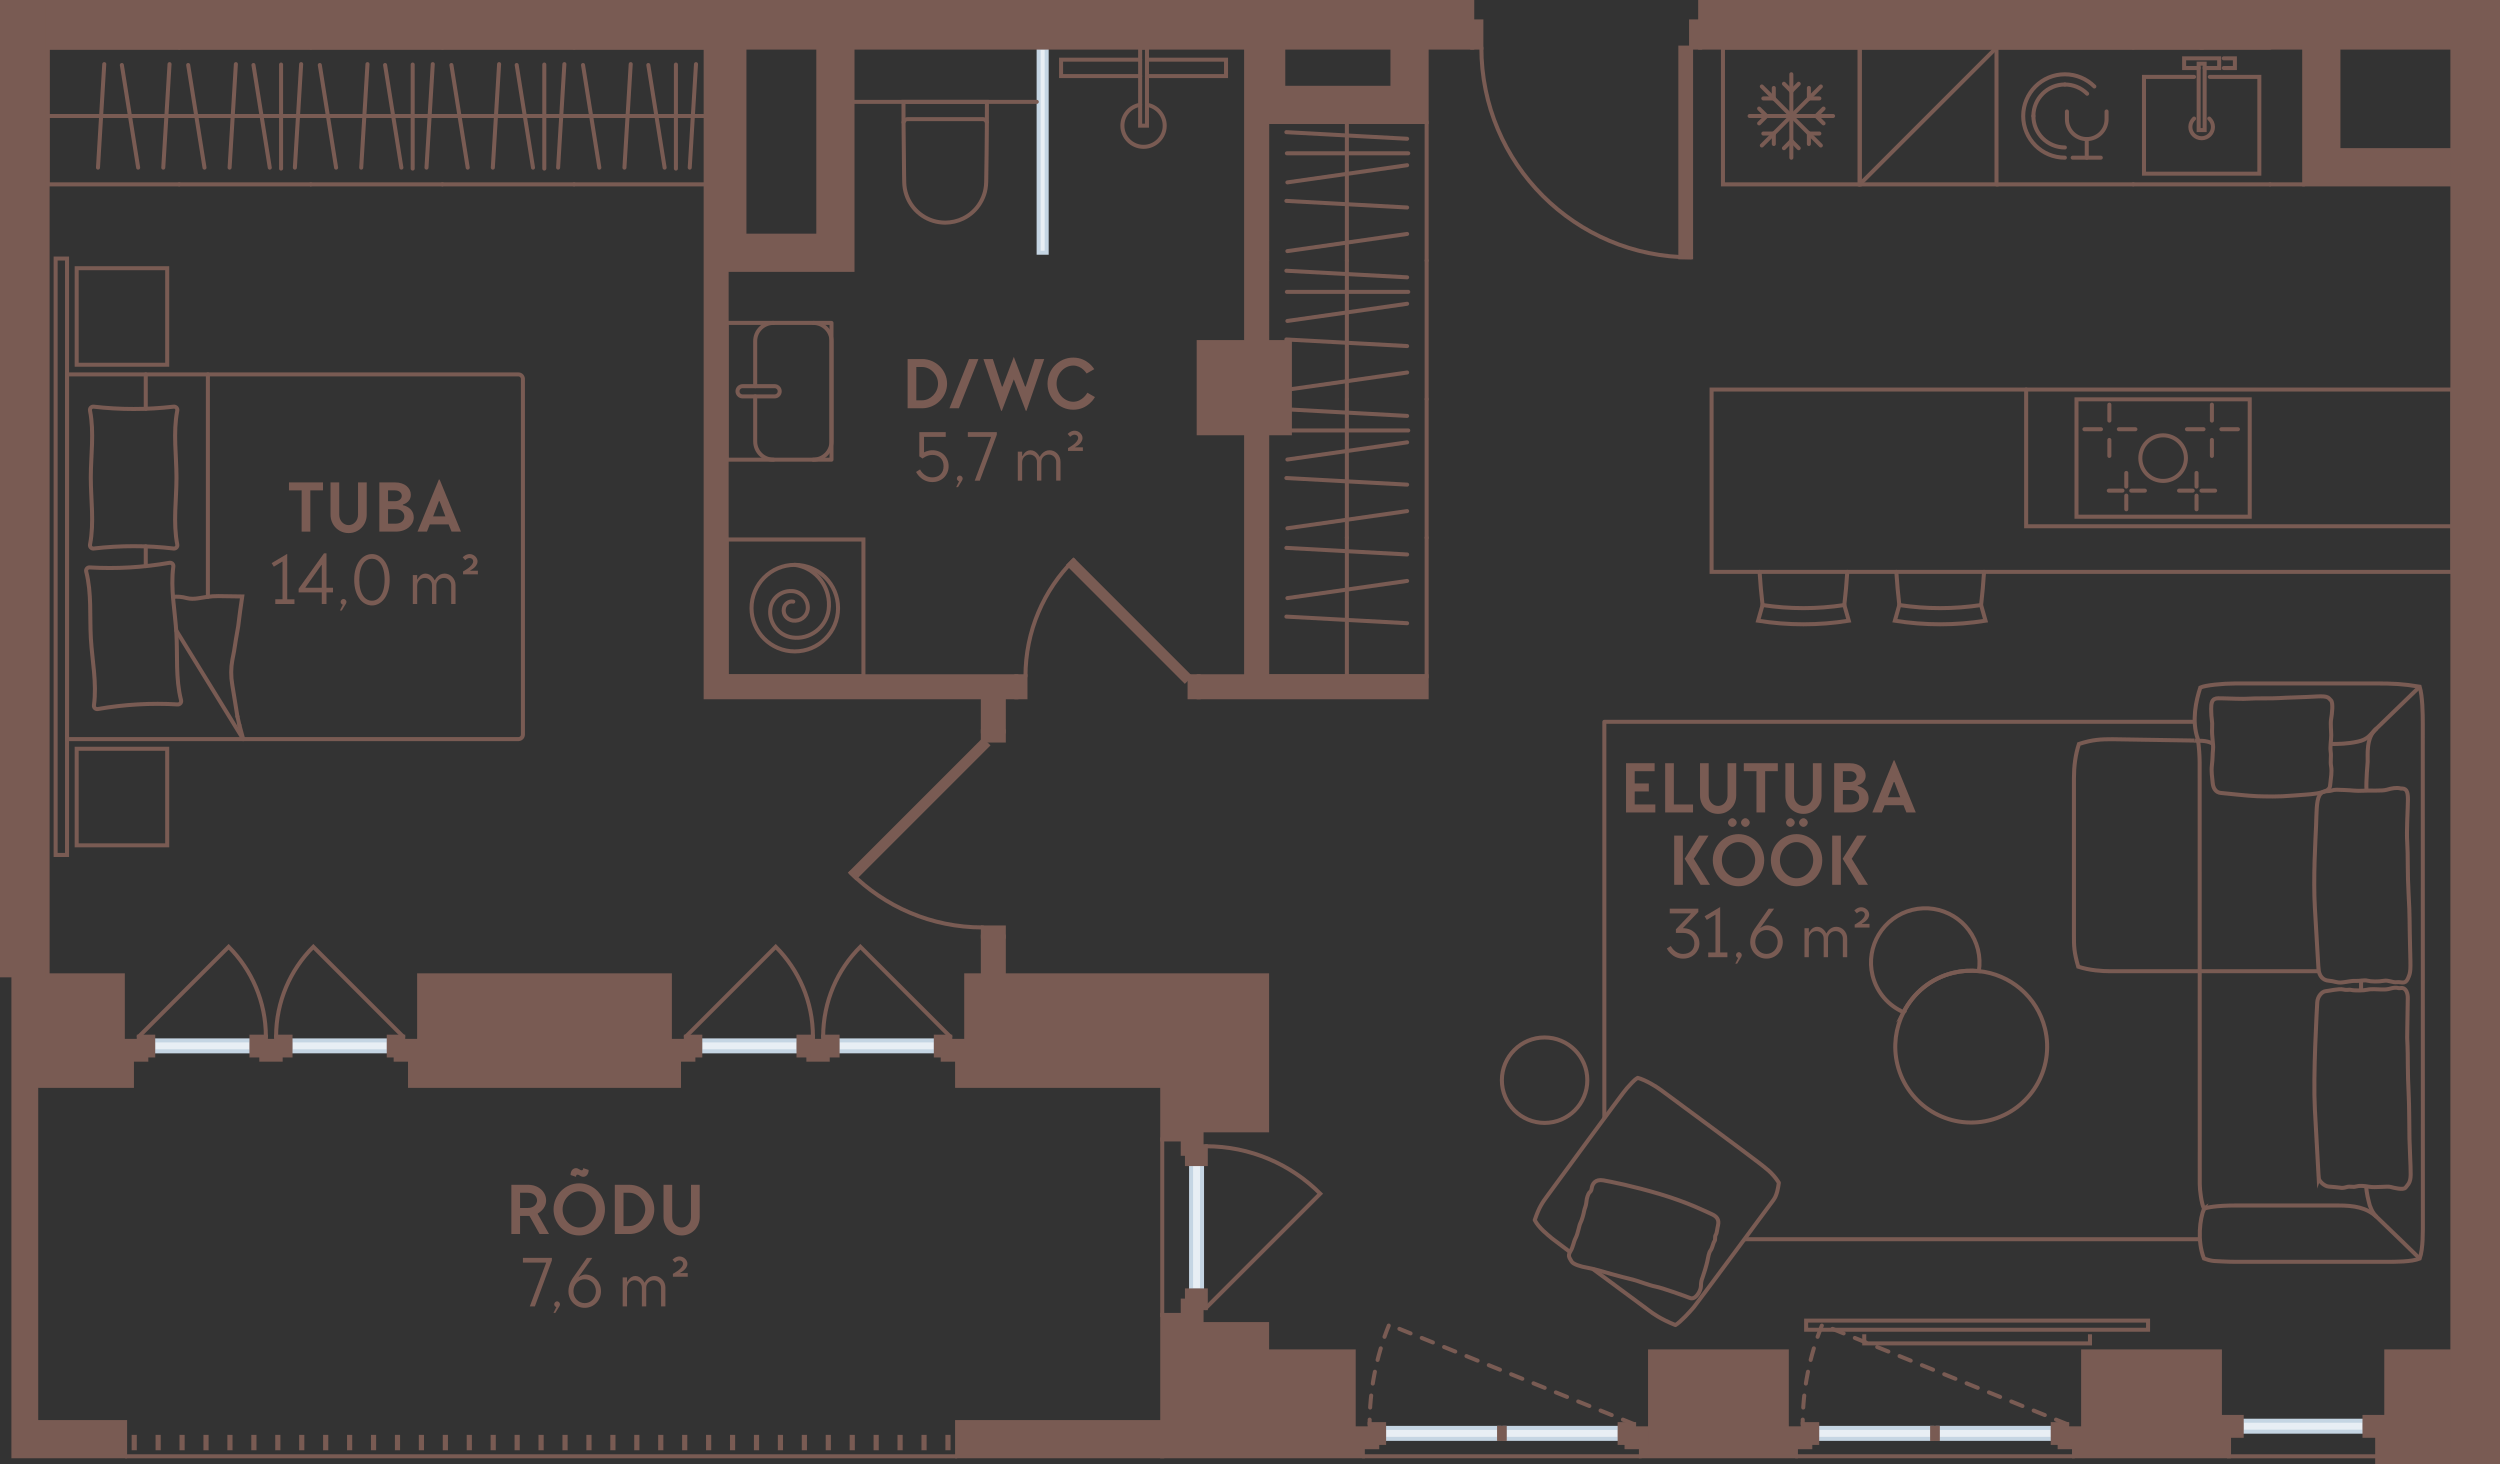<?xml version="1.0" encoding="UTF-8"?> <svg xmlns="http://www.w3.org/2000/svg" id="Layer_2" viewBox="0 0 310.894 182.059"><rect x="0" y="0" width="310.894" height="182.059" fill="#333333" stroke="none"/><g id="_3_korrus"><rect x="258.228" y="49.658" width="21.543" height="14.598" fill="none" stroke="#795b53" stroke-linecap="round" stroke-miterlimit="10" stroke-width=".5"></rect><line x1="275.066" y1="50.318" x2="275.066" y2="52.307" fill="none" stroke="#795b53" stroke-linecap="round" stroke-miterlimit="10" stroke-width=".5"></line><line x1="278.306" y1="53.378" x2="276.246" y2="53.378" fill="none" stroke="#795b53" stroke-linecap="round" stroke-miterlimit="10" stroke-width=".5"></line><line x1="275.066" y1="54.708" x2="275.066" y2="56.697" fill="none" stroke="#795b53" stroke-linecap="round" stroke-miterlimit="10" stroke-width=".5"></line><line x1="274.025" y1="53.378" x2="271.965" y2="53.378" fill="none" stroke="#795b53" stroke-linecap="round" stroke-miterlimit="10" stroke-width=".5"></line><line x1="262.315" y1="50.318" x2="262.315" y2="52.307" fill="none" stroke="#795b53" stroke-linecap="round" stroke-miterlimit="10" stroke-width=".5"></line><line x1="265.555" y1="53.378" x2="263.495" y2="53.378" fill="none" stroke="#795b53" stroke-linecap="round" stroke-miterlimit="10" stroke-width=".5"></line><line x1="262.315" y1="54.708" x2="262.315" y2="56.697" fill="none" stroke="#795b53" stroke-linecap="round" stroke-miterlimit="10" stroke-width=".5"></line><line x1="261.274" y1="53.378" x2="259.214" y2="53.378" fill="none" stroke="#795b53" stroke-linecap="round" stroke-miterlimit="10" stroke-width=".5"></line><line x1="273.156" y1="58.811" x2="273.156" y2="60.512" fill="none" stroke="#795b53" stroke-linecap="round" stroke-miterlimit="10" stroke-width=".5"></line><line x1="275.47" y1="61.015" x2="273.77" y2="61.015" fill="none" stroke="#795b53" stroke-linecap="round" stroke-miterlimit="10" stroke-width=".5"></line><line x1="273.156" y1="61.634" x2="273.156" y2="63.334" fill="none" stroke="#795b53" stroke-linecap="round" stroke-miterlimit="10" stroke-width=".5"></line><line x1="272.682" y1="61.015" x2="270.981" y2="61.015" fill="none" stroke="#795b53" stroke-linecap="round" stroke-miterlimit="10" stroke-width=".5"></line><line x1="264.421" y1="58.811" x2="264.421" y2="60.512" fill="none" stroke="#795b53" stroke-linecap="round" stroke-miterlimit="10" stroke-width=".5"></line><line x1="266.735" y1="61.015" x2="265.035" y2="61.015" fill="none" stroke="#795b53" stroke-linecap="round" stroke-miterlimit="10" stroke-width=".5"></line><line x1="264.421" y1="61.634" x2="264.421" y2="63.334" fill="none" stroke="#795b53" stroke-linecap="round" stroke-miterlimit="10" stroke-width=".5"></line><line x1="263.947" y1="61.015" x2="262.246" y2="61.015" fill="none" stroke="#795b53" stroke-linecap="round" stroke-miterlimit="10" stroke-width=".5"></line><path d="M271.835,56.972c0,1.566-1.269,2.835-2.835,2.835s-2.835-1.269-2.835-2.835c0-1.566,1.269-2.835,2.835-2.835s2.835,1.269,2.835,2.835h0Z" fill="none" stroke="#795b53" stroke-linecap="round" stroke-miterlimit="10" stroke-width=".5"></path><rect x="116.906" y="18.175" width="25.512" height="1" transform="translate(148.337 -110.987) rotate(90)" fill="#e8eef4" stroke="#c5d5e3" stroke-miterlimit="10" stroke-width=".5"></rect><rect x="129.453" y="5.919" width="25.512" height="25.512" fill="none" stroke-width="0"></rect><rect x="141.784" y="5.919" width=".85" height="9.711" fill="none" stroke="#795b53" stroke-linecap="round" stroke-miterlimit="10" stroke-width=".5"></rect><polyline points="141.784 9.46 131.953 9.46 131.953 7.419 141.784 7.419" fill="none" stroke="#795b53" stroke-linecap="round" stroke-miterlimit="10" stroke-width=".5"></polyline><polyline points="142.634 9.46 152.465 9.46 152.465 7.419 142.634 7.419" fill="none" stroke="#795b53" stroke-linecap="round" stroke-miterlimit="10" stroke-width=".5"></polyline><path d="M142.634,13.033c1.251.203,2.206,1.289,2.206,2.597,0,1.453-1.178,2.631-2.631,2.631s-2.631-1.178-2.631-2.631c0-1.308.955-2.394,2.206-2.597" fill="none" stroke="#795b53" stroke-linecap="round" stroke-miterlimit="10" stroke-width=".5"></path><polygon points="277.195 181.1 277.195 178.549 276.061 178.549 276.061 168.061 259.053 168.061 259.053 179.967 257.919 179.967 257.919 181.1 277.195 181.1" fill="#795b53" stroke="#795b53" stroke-linecap="round" stroke-miterlimit="10" stroke-width=".5"></polygon><polygon points="168.344 178.549 168.344 168.061 157.573 168.061 157.573 164.659 147.085 164.659 147.085 163.526 144.534 163.526 144.534 181.1 169.478 181.1 169.478 178.549 168.344 178.549" fill="#795b53" stroke="#795b53" stroke-linecap="round" stroke-miterlimit="10" stroke-width=".5"></polygon><polygon points="119.022 131.778 119.022 135.037 144.533 135.037 144.533 141.699 147.085 141.699 147.085 140.565 157.573 140.565 157.573 121.289 120.156 121.289 120.156 131.778 119.022 131.778" fill="#795b53" stroke="#795b53" stroke-linecap="round" stroke-miterlimit="10" stroke-width=".5"></polygon><polygon points="223.337 181.1 223.337 179.967 222.203 179.967 222.203 168.061 205.195 168.061 205.195 178.549 204.061 178.549 204.061 181.1 223.337 181.1" fill="#795b53" stroke="#795b53" stroke-linecap="round" stroke-miterlimit="10" stroke-width=".5"></polygon><polygon points="84.439 135.037 84.439 131.778 83.305 131.778 83.305 121.289 52.124 121.289 52.124 131.778 50.99 131.778 50.99 135.037 84.439 135.037" fill="#795b53" stroke="#795b53" stroke-linecap="round" stroke-miterlimit="10" stroke-width=".5"></polygon><polygon points="296.754 168.061 296.754 178.549 295.62 178.549 295.62 181.809 304.974 181.809 304.974 168.061 296.754 168.061" fill="#795b53" stroke="#795b53" stroke-linecap="round" stroke-miterlimit="10" stroke-width=".5"></polygon><polygon points="273.793 .25 273.793 5.919 304.974 5.919 304.974 181.809 310.644 181.809 310.644 .25 273.793 .25" fill="#795b53" stroke="#795b53" stroke-linecap="round" stroke-miterlimit="10" stroke-width=".5"></polygon><rect x="211.431" y=".25" width="62.362" height="5.669" fill="#795b53" stroke="#795b53" stroke-linecap="round" stroke-miterlimit="10" stroke-width=".5"></rect><rect x="5.919" y=".25" width="177.165" height="5.669" fill="#795b53" stroke="#795b53" stroke-linecap="round" stroke-miterlimit="10" stroke-width=".5"></rect><rect x="122.225" y="116.471" width="2.608" height="4.819" fill="#795b53" stroke="#795b53" stroke-linecap="round" stroke-miterlimit="10" stroke-width=".5"></rect><rect x="122.225" y="86.707" width="2.608" height="4.252" fill="#795b53" stroke="#795b53" stroke-linecap="round" stroke-miterlimit="10" stroke-width=".5"></rect><polygon points="177.415 15.169 177.415 5.919 173.163 5.919 173.163 10.917 159.585 10.917 159.585 5.919 154.965 5.919 154.965 42.543 149.069 42.543 149.069 53.882 154.965 53.882 154.965 84.099 149.069 84.099 149.069 86.707 177.415 86.707 177.415 84.099 157.573 84.099 157.573 53.882 160.407 53.882 160.407 42.543 157.573 42.543 157.573 15.169 177.415 15.169" fill="#795b53" stroke="#795b53" stroke-linecap="round" stroke-miterlimit="10" stroke-width=".5"></polygon><polygon points="90.363 84.099 90.363 33.557 106.015 33.557 106.015 5.919 101.763 5.919 101.763 29.305 92.574 29.305 92.574 5.919 87.756 5.919 87.756 86.707 126.392 86.707 126.392 84.099 90.363 84.099" fill="#795b53" stroke="#795b53" stroke-linecap="round" stroke-miterlimit="10" stroke-width=".5"></polygon><rect x="278.772" y="176.678" width="15.27" height="1.361" fill="#e8eef4" stroke="#c5d5e3" stroke-miterlimit="10" stroke-width=".5"></rect><rect x="276.061" y="176.211" width="2.711" height="2.339" fill="#795b53" stroke="#795b53" stroke-linecap="round" stroke-miterlimit="10" stroke-width=".5"></rect><rect x="294.043" y="176.211" width="2.711" height="2.339" fill="#795b53" stroke="#795b53" stroke-linecap="round" stroke-miterlimit="10" stroke-width=".5"></rect><line x1="295.62" y1="181.1" x2="277.195" y2="181.1" fill="none" stroke="#795b53" stroke-linecap="square" stroke-miterlimit="10" stroke-width=".5"></line><rect x="87.084" y="129.382" width="12.219" height="1.361" fill="#e8eef4" stroke="#c5d5e3" stroke-miterlimit="10" stroke-width=".5"></rect><rect x="104.158" y="129.382" width="12.219" height="1.361" transform="translate(220.536 260.125) rotate(-180)" fill="#e8eef4" stroke="#c5d5e3" stroke-miterlimit="10" stroke-width=".5"></rect><polygon points="117.236 131.253 117.236 131.778 120.155 131.778 120.155 129.439 118.171 129.439 118.171 128.915 116.377 128.915 116.377 131.253 117.236 131.253" fill="#795b53" stroke="#795b53" stroke-linecap="round" stroke-miterlimit="10" stroke-width=".5"></polygon><polygon points="85.289 129.439 83.305 129.439 83.305 131.778 86.225 131.778 86.225 131.253 87.084 131.253 87.084 128.915 85.289 128.915 85.289 129.439" fill="#795b53" stroke="#795b53" stroke-linecap="round" stroke-miterlimit="10" stroke-width=".5"></polygon><polygon points="100.527 131.253 100.527 131.778 102.934 131.778 102.934 131.253 104.158 131.253 104.158 128.915 102.364 128.915 102.364 129.439 101.096 129.439 101.096 128.915 99.302 128.915 99.302 131.253 100.527 131.253" fill="#795b53" stroke="#795b53" stroke-linecap="round" stroke-miterlimit="10" stroke-width=".5"></polygon><path d="M85.289,128.915l11.177-11.177c2.86,2.86,4.629,6.812,4.629,11.177" fill="none" stroke="#795b53" stroke-linecap="round" stroke-miterlimit="10" stroke-width=".5"></path><path d="M118.171,128.915l-11.177-11.177c-2.86,2.86-4.629,6.812-4.629,11.177" fill="none" stroke="#795b53" stroke-linecap="round" stroke-miterlimit="10" stroke-width=".5"></path><rect x="19.052" y="129.382" width="12.219" height="1.361" fill="#e8eef4" stroke="#c5d5e3" stroke-miterlimit="10" stroke-width=".5"></rect><rect x="36.127" y="129.382" width="12.219" height="1.361" transform="translate(84.473 260.125) rotate(-180)" fill="#e8eef4" stroke="#c5d5e3" stroke-miterlimit="10" stroke-width=".5"></rect><polygon points="49.204 131.253 49.204 131.778 52.124 131.778 52.124 129.439 50.14 129.439 50.14 128.915 48.346 128.915 48.346 131.253 49.204 131.253" fill="#795b53" stroke="#795b53" stroke-linecap="round" stroke-miterlimit="10" stroke-width=".5"></polygon><polygon points="17.258 129.439 15.274 129.439 15.274 131.778 18.193 131.778 18.193 131.253 19.052 131.253 19.052 128.915 17.258 128.915 17.258 129.439" fill="#795b53" stroke="#795b53" stroke-linecap="round" stroke-miterlimit="10" stroke-width=".5"></polygon><polygon points="32.495 131.253 32.495 131.778 34.902 131.778 34.902 131.253 36.127 131.253 36.127 128.915 34.333 128.915 34.333 129.439 33.065 129.439 33.065 128.915 31.271 128.915 31.271 131.253 32.495 131.253" fill="#795b53" stroke="#795b53" stroke-linecap="round" stroke-miterlimit="10" stroke-width=".5"></polygon><path d="M17.258,128.915l11.177-11.177c2.86,2.86,4.629,6.812,4.629,11.177" fill="none" stroke="#795b53" stroke-linecap="round" stroke-miterlimit="10" stroke-width=".5"></path><path d="M50.14,128.915l-11.177-11.177c-2.86,2.86-4.629,6.812-4.629,11.177" fill="none" stroke="#795b53" stroke-linecap="round" stroke-miterlimit="10" stroke-width=".5"></path><rect x="140.695" y="151.684" width="16.21" height="1.361" transform="translate(-3.564 301.164) rotate(-90)" fill="#e8eef4" stroke="#c5d5e3" stroke-miterlimit="10" stroke-width=".5"></rect><path d="M149.948,162.675l14.234-14.234c-3.643-3.643-8.675-5.896-14.234-5.896" fill="none" stroke="#795b53" stroke-linecap="round" stroke-miterlimit="10" stroke-width=".5"></path><polygon points="149.423 162.675 149.948 162.675 149.948 160.469 147.609 160.469 147.609 161.74 147.085 161.74 147.085 164.659 149.423 164.659 149.423 162.675" fill="#795b53" stroke="#795b53" stroke-linecap="round" stroke-miterlimit="10" stroke-width=".5"></polygon><polygon points="149.423 142.549 149.948 142.549 149.948 144.756 147.609 144.756 147.609 143.485 147.085 143.485 147.085 140.565 149.423 140.565 149.423 142.549" fill="#795b53" stroke="#795b53" stroke-linecap="round" stroke-miterlimit="10" stroke-width=".5"></polygon><line x1="144.533" y1="141.699" x2="144.533" y2="163.526" fill="none" stroke="#795b53" stroke-linecap="square" stroke-miterlimit="10" stroke-width=".5"></line><line x1="169.478" y1="181.1" x2="204.061" y2="181.1" fill="none" stroke="#795b53" stroke-linecap="round" stroke-miterlimit="10" stroke-width=".5"></line><line x1="223.337" y1="181.1" x2="257.919" y2="181.1" fill="none" stroke="#795b53" stroke-linecap="round" stroke-miterlimit="10" stroke-width=".5"></line><line x1="15.557" y1="181.1" x2="119.022" y2="181.1" fill="none" stroke="#795b53" stroke-width=".5"></line><rect x="16.62" y="178.683" width=".142" height="1.417" transform="translate(33.382 358.783) rotate(-180)" fill="#795b53" stroke="#795b53" stroke-width=".5"></rect><rect x="19.596" y="178.683" width=".142" height="1.417" transform="translate(39.335 358.783) rotate(-180)" fill="#795b53" stroke="#795b53" stroke-width=".5"></rect><rect x="22.573" y="178.683" width=".142" height="1.417" transform="translate(45.287 358.783) rotate(-180)" fill="#795b53" stroke="#795b53" stroke-width=".5"></rect><rect x="25.549" y="178.683" width=".142" height="1.417" transform="translate(51.24 358.783) rotate(-180)" fill="#795b53" stroke="#795b53" stroke-width=".5"></rect><rect x="28.526" y="178.683" width=".142" height="1.417" transform="translate(57.193 358.783) rotate(-180)" fill="#795b53" stroke="#795b53" stroke-width=".5"></rect><rect x="31.502" y="178.683" width=".142" height="1.417" transform="translate(63.146 358.783) rotate(-180)" fill="#795b53" stroke="#795b53" stroke-width=".5"></rect><rect x="34.478" y="178.683" width=".142" height="1.417" transform="translate(69.098 358.783) rotate(-180)" fill="#795b53" stroke="#795b53" stroke-width=".5"></rect><rect x="37.455" y="178.683" width=".142" height="1.417" transform="translate(75.051 358.783) rotate(-180)" fill="#795b53" stroke="#795b53" stroke-width=".5"></rect><rect x="40.431" y="178.683" width=".142" height="1.417" transform="translate(81.004 358.783) rotate(-180)" fill="#795b53" stroke="#795b53" stroke-width=".5"></rect><rect x="43.407" y="178.683" width=".142" height="1.417" transform="translate(86.957 358.783) rotate(-180)" fill="#795b53" stroke="#795b53" stroke-width=".5"></rect><rect x="46.384" y="178.683" width=".142" height="1.417" transform="translate(92.909 358.783) rotate(-180)" fill="#795b53" stroke="#795b53" stroke-width=".5"></rect><rect x="49.36" y="178.683" width=".142" height="1.417" transform="translate(98.862 358.783) rotate(-180)" fill="#795b53" stroke="#795b53" stroke-width=".5"></rect><rect x="52.337" y="178.683" width=".142" height="1.417" transform="translate(104.815 358.783) rotate(-180)" fill="#795b53" stroke="#795b53" stroke-width=".5"></rect><rect x="55.313" y="178.683" width=".142" height="1.417" transform="translate(110.768 358.783) rotate(-180)" fill="#795b53" stroke="#795b53" stroke-width=".5"></rect><rect x="58.289" y="178.683" width=".142" height="1.417" transform="translate(116.721 358.783) rotate(-180)" fill="#795b53" stroke="#795b53" stroke-width=".5"></rect><rect x="61.266" y="178.683" width=".142" height="1.417" transform="translate(122.673 358.783) rotate(-180)" fill="#795b53" stroke="#795b53" stroke-width=".5"></rect><rect x="64.242" y="178.683" width=".142" height="1.417" transform="translate(128.626 358.783) rotate(-180)" fill="#795b53" stroke="#795b53" stroke-width=".5"></rect><rect x="67.219" y="178.683" width=".142" height="1.417" transform="translate(134.579 358.783) rotate(-180)" fill="#795b53" stroke="#795b53" stroke-width=".5"></rect><rect x="70.195" y="178.683" width=".142" height="1.417" transform="translate(140.532 358.783) rotate(-180)" fill="#795b53" stroke="#795b53" stroke-width=".5"></rect><rect x="73.171" y="178.683" width=".142" height="1.417" transform="translate(146.484 358.783) rotate(-180)" fill="#795b53" stroke="#795b53" stroke-width=".5"></rect><rect x="76.148" y="178.683" width=".142" height="1.417" transform="translate(152.437 358.783) rotate(-180)" fill="#795b53" stroke="#795b53" stroke-width=".5"></rect><rect x="79.124" y="178.683" width=".142" height="1.417" transform="translate(158.39 358.783) rotate(-180)" fill="#795b53" stroke="#795b53" stroke-width=".5"></rect><rect x="82.1" y="178.683" width=".142" height="1.417" transform="translate(164.343 358.783) rotate(-180)" fill="#795b53" stroke="#795b53" stroke-width=".5"></rect><rect x="85.077" y="178.683" width=".142" height="1.417" transform="translate(170.295 358.783) rotate(-180)" fill="#795b53" stroke="#795b53" stroke-width=".5"></rect><rect x="88.053" y="178.683" width=".142" height="1.417" transform="translate(176.248 358.783) rotate(-180)" fill="#795b53" stroke="#795b53" stroke-width=".5"></rect><rect x="91.03" y="178.683" width=".142" height="1.417" transform="translate(182.201 358.783) rotate(-180)" fill="#795b53" stroke="#795b53" stroke-width=".5"></rect><rect x="94.006" y="178.683" width=".142" height="1.417" transform="translate(188.154 358.783) rotate(-180)" fill="#795b53" stroke="#795b53" stroke-width=".5"></rect><rect x="96.982" y="178.683" width=".142" height="1.417" transform="translate(194.106 358.783) rotate(-180)" fill="#795b53" stroke="#795b53" stroke-width=".5"></rect><rect x="99.959" y="178.683" width=".142" height="1.417" transform="translate(200.059 358.783) rotate(-180)" fill="#795b53" stroke="#795b53" stroke-width=".5"></rect><rect x="102.935" y="178.683" width=".142" height="1.417" transform="translate(206.012 358.783) rotate(-180)" fill="#795b53" stroke="#795b53" stroke-width=".5"></rect><rect x="105.911" y="178.683" width=".142" height="1.417" transform="translate(211.965 358.783) rotate(-180)" fill="#795b53" stroke="#795b53" stroke-width=".5"></rect><rect x="108.888" y="178.683" width=".142" height="1.417" transform="translate(217.917 358.783) rotate(-180)" fill="#795b53" stroke="#795b53" stroke-width=".5"></rect><rect x="111.864" y="178.683" width=".142" height="1.417" transform="translate(223.87 358.783) rotate(-180)" fill="#795b53" stroke="#795b53" stroke-width=".5"></rect><rect x="114.841" y="178.683" width=".142" height="1.417" transform="translate(229.823 358.783) rotate(-180)" fill="#795b53" stroke="#795b53" stroke-width=".5"></rect><rect x="117.817" y="178.683" width=".142" height="1.417" transform="translate(235.776 358.783) rotate(-180)" fill="#795b53" stroke="#795b53" stroke-width=".5"></rect><rect x="119.022" y="176.848" width="25.512" height="4.252" fill="#795b53" stroke="#795b53" stroke-linecap="round" stroke-miterlimit="10" stroke-width=".5"></rect><rect x="122.225" y="90.959" width="2.608" height="1.134" fill="#795b53" stroke="#795b53" stroke-linecap="round" stroke-miterlimit="10" stroke-width=".5"></rect><rect x="122.225" y="115.337" width="2.608" height="1.134" fill="#795b53" stroke="#795b53" stroke-linecap="round" stroke-miterlimit="10" stroke-width=".5"></rect><polygon points="106.403 109.117 105.789 108.529 122.225 92.093 122.826 92.694 106.403 109.117" fill="#795b53" stroke="#795b53" stroke-linecap="round" stroke-miterlimit="10" stroke-width=".5"></polygon><path d="M122.225,115.337c-6.416,0-12.225-2.601-16.43-6.806" fill="none" stroke="#795b53" stroke-linecap="round" stroke-miterlimit="10" stroke-width=".5"></path><path d="M127.526,84.099c0-5.636,2.284-10.738,5.978-14.432" fill="none" stroke="#795b53" stroke-linecap="round" stroke-miterlimit="10" stroke-width=".5"></path><rect x="147.198" y="84.836" width="2.608" height="1.134" transform="translate(233.905 -63.099) rotate(90)" fill="#795b53" stroke="#795b53" stroke-linecap="round" stroke-miterlimit="10" stroke-width=".5"></rect><rect x="125.655" y="84.836" width="2.608" height="1.134" transform="translate(212.361 -41.556) rotate(90)" fill="#795b53" stroke="#795b53" stroke-linecap="round" stroke-miterlimit="10" stroke-width=".5"></rect><rect x="140.005" y="66.974" width=".836" height="20.409" transform="translate(294.292 32.458) rotate(135)" fill="#795b53" stroke="#795b53" stroke-linecap="round" stroke-miterlimit="10" stroke-width=".5"></rect><path d="M184.219,5.919c0,14.403,11.676,26.079,26.079,26.079" fill="none" stroke="#795b53" stroke-linecap="round" stroke-miterlimit="10" stroke-width=".5"></path><rect x="210.297" y="2.659" width="1.134" height="3.26" transform="translate(421.728 8.579) rotate(180)" fill="#795b53" stroke="#795b53" stroke-linecap="round" stroke-miterlimit="10" stroke-width=".5"></rect><rect x="196.592" y="18.293" width="26.079" height="1.332" transform="translate(228.59 -190.672) rotate(90)" fill="#795b53" stroke="#795b53" stroke-linecap="round" stroke-miterlimit="10" stroke-width=".5"></rect><rect x="183.085" y="2.659" width="1.134" height="3.26" transform="translate(367.303 8.579) rotate(180)" fill="#795b53" stroke="#795b53" stroke-linecap="round" stroke-miterlimit="10" stroke-width=".5"></rect><line x1="106.015" y1="12.666" x2="128.934" y2="12.666" fill="none" stroke="#795b53" stroke-linecap="round" stroke-miterlimit="10" stroke-width=".5"></line><g id="ARC"><path d="M229.356,75.242c-3.37.512-6.799.512-10.169,0" fill="none" stroke="#795b53" stroke-linecap="round" stroke-miterlimit="10" stroke-width=".5"></path></g><g id="ARC-2"><path d="M229.725,71.116c-.087,1.378-.21,2.754-.369,4.126l.552,1.948c-3.734.595-7.539.595-11.273,0l.552-1.948c-.159-1.372-.282-2.748-.369-4.126" fill="none" stroke="#795b53" stroke-linecap="round" stroke-miterlimit="10" stroke-width=".5"></path></g><g id="ARC-3"><path d="M246.363,75.242c-3.37.512-6.799.512-10.169,0" fill="none" stroke="#795b53" stroke-linecap="round" stroke-miterlimit="10" stroke-width=".5"></path></g><g id="ARC-4"><path d="M246.733,71.116c-.087,1.378-.21,2.754-.369,4.126l.552,1.948c-3.734.595-7.539.595-11.273,0l.552-1.948c-.159-1.372-.282-2.748-.369-4.126" fill="none" stroke="#795b53" stroke-linecap="round" stroke-miterlimit="10" stroke-width=".5"></path></g><rect x="212.848" y="48.439" width="92.126" height="22.677" fill="none" stroke="#795b53" stroke-linecap="round" stroke-miterlimit="10" stroke-width=".5"></rect><polyline points="304.974 65.447 251.967 65.447 251.967 48.439" fill="none" stroke="#795b53" stroke-linecap="round" stroke-miterlimit="10" stroke-width=".5"></polyline><polyline points="22.287 22.927 5.919 22.927 5.919 5.919 22.287 5.919" fill="none" stroke="#795b53" stroke-linecap="round" stroke-miterlimit="10" stroke-width=".5"></polyline><line x1="12.966" y1="7.973" x2="12.185" y2="20.847" fill="none" stroke="#795b53" stroke-linecap="round" stroke-miterlimit="10" stroke-width=".5"></line><line x1="15.152" y1="8.082" x2="17.181" y2="20.847" fill="none" stroke="#795b53" stroke-linecap="round" stroke-miterlimit="10" stroke-width=".5"></line><line x1="5.919" y1="14.423" x2="22.287" y2="14.423" fill="none" stroke="#795b53" stroke-linecap="round" stroke-miterlimit="10" stroke-width=".5"></line><line x1="21.084" y1="7.973" x2="20.304" y2="20.847" fill="none" stroke="#795b53" stroke-linecap="round" stroke-miterlimit="10" stroke-width=".5"></line><line x1="22.287" y1="5.919" x2="38.654" y2="5.919" fill="none" stroke="#795b53" stroke-linecap="round" stroke-miterlimit="10" stroke-width=".5"></line><line x1="38.654" y1="22.927" x2="22.287" y2="22.927" fill="none" stroke="#795b53" stroke-linecap="round" stroke-miterlimit="10" stroke-width=".5"></line><line x1="29.333" y1="7.973" x2="28.552" y2="20.847" fill="none" stroke="#795b53" stroke-linecap="round" stroke-miterlimit="10" stroke-width=".5"></line><line x1="31.519" y1="8.082" x2="33.548" y2="20.847" fill="none" stroke="#795b53" stroke-linecap="round" stroke-miterlimit="10" stroke-width=".5"></line><line x1="22.287" y1="14.423" x2="38.654" y2="14.423" fill="none" stroke="#795b53" stroke-linecap="round" stroke-miterlimit="10" stroke-width=".5"></line><line x1="23.4" y1="8.082" x2="25.43" y2="20.847" fill="none" stroke="#795b53" stroke-linecap="round" stroke-miterlimit="10" stroke-width=".5"></line><line x1="34.954" y1="8.027" x2="34.954" y2="20.966" fill="none" stroke="#795b53" stroke-linecap="round" stroke-miterlimit="10" stroke-width=".5"></line><line x1="37.451" y1="7.973" x2="36.671" y2="20.847" fill="none" stroke="#795b53" stroke-linecap="round" stroke-miterlimit="10" stroke-width=".5"></line><line x1="38.654" y1="5.919" x2="55.021" y2="5.919" fill="none" stroke="#795b53" stroke-linecap="round" stroke-miterlimit="10" stroke-width=".5"></line><line x1="55.021" y1="22.927" x2="38.654" y2="22.927" fill="none" stroke="#795b53" stroke-linecap="round" stroke-miterlimit="10" stroke-width=".5"></line><line x1="45.7" y1="7.973" x2="44.92" y2="20.847" fill="none" stroke="#795b53" stroke-linecap="round" stroke-miterlimit="10" stroke-width=".5"></line><line x1="47.886" y1="8.082" x2="49.916" y2="20.847" fill="none" stroke="#795b53" stroke-linecap="round" stroke-miterlimit="10" stroke-width=".5"></line><line x1="38.654" y1="14.423" x2="55.021" y2="14.423" fill="none" stroke="#795b53" stroke-linecap="round" stroke-miterlimit="10" stroke-width=".5"></line><line x1="39.768" y1="8.082" x2="41.797" y2="20.847" fill="none" stroke="#795b53" stroke-linecap="round" stroke-miterlimit="10" stroke-width=".5"></line><line x1="51.321" y1="8.027" x2="51.321" y2="20.966" fill="none" stroke="#795b53" stroke-linecap="round" stroke-miterlimit="10" stroke-width=".5"></line><line x1="53.819" y1="7.973" x2="53.038" y2="20.847" fill="none" stroke="#795b53" stroke-linecap="round" stroke-miterlimit="10" stroke-width=".5"></line><line x1="55.021" y1="5.919" x2="71.388" y2="5.919" fill="none" stroke="#795b53" stroke-linecap="round" stroke-miterlimit="10" stroke-width=".5"></line><line x1="71.388" y1="22.927" x2="55.021" y2="22.927" fill="none" stroke="#795b53" stroke-linecap="round" stroke-miterlimit="10" stroke-width=".5"></line><line x1="62.068" y1="7.973" x2="61.287" y2="20.847" fill="none" stroke="#795b53" stroke-linecap="round" stroke-miterlimit="10" stroke-width=".5"></line><line x1="64.253" y1="8.082" x2="66.283" y2="20.847" fill="none" stroke="#795b53" stroke-linecap="round" stroke-miterlimit="10" stroke-width=".5"></line><line x1="55.021" y1="14.423" x2="71.388" y2="14.423" fill="none" stroke="#795b53" stroke-linecap="round" stroke-miterlimit="10" stroke-width=".5"></line><line x1="56.135" y1="8.082" x2="58.164" y2="20.847" fill="none" stroke="#795b53" stroke-linecap="round" stroke-miterlimit="10" stroke-width=".5"></line><line x1="67.688" y1="8.027" x2="67.688" y2="20.966" fill="none" stroke="#795b53" stroke-linecap="round" stroke-miterlimit="10" stroke-width=".5"></line><line x1="70.186" y1="7.973" x2="69.405" y2="20.847" fill="none" stroke="#795b53" stroke-linecap="round" stroke-miterlimit="10" stroke-width=".5"></line><polyline points="177.415 66.866 177.415 84.099 157.573 84.099 157.573 66.866" fill="none" stroke="#795b53" stroke-linecap="round" stroke-miterlimit="10" stroke-width=".5"></polyline><line x1="159.969" y1="76.68" x2="174.988" y2="77.502" fill="none" stroke="#795b53" stroke-linecap="round" stroke-miterlimit="10" stroke-width=".5"></line><line x1="160.095" y1="74.379" x2="174.988" y2="72.242" fill="none" stroke="#795b53" stroke-linecap="round" stroke-miterlimit="10" stroke-width=".5"></line><line x1="167.494" y1="84.099" x2="167.494" y2="66.866" fill="none" stroke="#795b53" stroke-linecap="round" stroke-miterlimit="10" stroke-width=".5"></line><line x1="159.969" y1="68.132" x2="174.988" y2="68.954" fill="none" stroke="#795b53" stroke-linecap="round" stroke-miterlimit="10" stroke-width=".5"></line><line x1="157.573" y1="66.866" x2="157.573" y2="49.634" fill="none" stroke="#795b53" stroke-linecap="round" stroke-miterlimit="10" stroke-width=".5"></line><line x1="177.415" y1="49.634" x2="177.415" y2="66.866" fill="none" stroke="#795b53" stroke-linecap="round" stroke-miterlimit="10" stroke-width=".5"></line><line x1="159.969" y1="59.447" x2="174.988" y2="60.269" fill="none" stroke="#795b53" stroke-linecap="round" stroke-miterlimit="10" stroke-width=".5"></line><line x1="160.095" y1="57.146" x2="174.988" y2="55.009" fill="none" stroke="#795b53" stroke-linecap="round" stroke-miterlimit="10" stroke-width=".5"></line><line x1="167.494" y1="66.866" x2="167.494" y2="49.634" fill="none" stroke="#795b53" stroke-linecap="round" stroke-miterlimit="10" stroke-width=".5"></line><line x1="160.095" y1="65.694" x2="174.988" y2="63.557" fill="none" stroke="#795b53" stroke-linecap="round" stroke-miterlimit="10" stroke-width=".5"></line><line x1="160.032" y1="53.53" x2="175.127" y2="53.53" fill="none" stroke="#795b53" stroke-linecap="round" stroke-miterlimit="10" stroke-width=".5"></line><line x1="159.969" y1="50.9" x2="174.988" y2="51.722" fill="none" stroke="#795b53" stroke-linecap="round" stroke-miterlimit="10" stroke-width=".5"></line><line x1="157.573" y1="49.634" x2="157.573" y2="32.402" fill="none" stroke="#795b53" stroke-linecap="round" stroke-miterlimit="10" stroke-width=".5"></line><line x1="177.415" y1="32.402" x2="177.415" y2="49.634" fill="none" stroke="#795b53" stroke-linecap="round" stroke-miterlimit="10" stroke-width=".5"></line><line x1="159.969" y1="42.215" x2="174.988" y2="43.037" fill="none" stroke="#795b53" stroke-linecap="round" stroke-miterlimit="10" stroke-width=".5"></line><line x1="160.095" y1="39.914" x2="174.988" y2="37.777" fill="none" stroke="#795b53" stroke-linecap="round" stroke-miterlimit="10" stroke-width=".5"></line><line x1="167.494" y1="49.634" x2="167.494" y2="32.402" fill="none" stroke="#795b53" stroke-linecap="round" stroke-miterlimit="10" stroke-width=".5"></line><line x1="160.095" y1="48.461" x2="174.988" y2="46.325" fill="none" stroke="#795b53" stroke-linecap="round" stroke-miterlimit="10" stroke-width=".5"></line><line x1="160.032" y1="36.298" x2="175.127" y2="36.298" fill="none" stroke="#795b53" stroke-linecap="round" stroke-miterlimit="10" stroke-width=".5"></line><line x1="159.969" y1="33.668" x2="174.988" y2="34.489" fill="none" stroke="#795b53" stroke-linecap="round" stroke-miterlimit="10" stroke-width=".5"></line><line x1="157.573" y1="32.402" x2="157.573" y2="15.169" fill="none" stroke="#795b53" stroke-linecap="round" stroke-miterlimit="10" stroke-width=".5"></line><line x1="177.415" y1="15.169" x2="177.415" y2="32.402" fill="none" stroke="#795b53" stroke-linecap="round" stroke-miterlimit="10" stroke-width=".5"></line><line x1="159.969" y1="24.983" x2="174.988" y2="25.805" fill="none" stroke="#795b53" stroke-linecap="round" stroke-miterlimit="10" stroke-width=".5"></line><line x1="160.095" y1="22.681" x2="174.988" y2="20.545" fill="none" stroke="#795b53" stroke-linecap="round" stroke-miterlimit="10" stroke-width=".5"></line><line x1="167.494" y1="32.402" x2="167.494" y2="15.169" fill="none" stroke="#795b53" stroke-linecap="round" stroke-miterlimit="10" stroke-width=".5"></line><line x1="160.095" y1="31.229" x2="174.988" y2="29.092" fill="none" stroke="#795b53" stroke-linecap="round" stroke-miterlimit="10" stroke-width=".5"></line><line x1="160.032" y1="19.065" x2="175.127" y2="19.065" fill="none" stroke="#795b53" stroke-linecap="round" stroke-miterlimit="10" stroke-width=".5"></line><line x1="159.969" y1="16.435" x2="174.988" y2="17.257" fill="none" stroke="#795b53" stroke-linecap="round" stroke-miterlimit="10" stroke-width=".5"></line><line x1="71.388" y1="5.919" x2="87.756" y2="5.919" fill="none" stroke="#795b53" stroke-linecap="round" stroke-miterlimit="10" stroke-width=".5"></line><line x1="87.756" y1="22.927" x2="71.388" y2="22.927" fill="none" stroke="#795b53" stroke-linecap="round" stroke-miterlimit="10" stroke-width=".5"></line><line x1="78.435" y1="7.973" x2="77.654" y2="20.847" fill="none" stroke="#795b53" stroke-linecap="round" stroke-miterlimit="10" stroke-width=".5"></line><line x1="80.621" y1="8.082" x2="82.65" y2="20.847" fill="none" stroke="#795b53" stroke-linecap="round" stroke-miterlimit="10" stroke-width=".5"></line><line x1="71.388" y1="14.423" x2="87.756" y2="14.423" fill="none" stroke="#795b53" stroke-linecap="round" stroke-miterlimit="10" stroke-width=".5"></line><line x1="72.502" y1="8.082" x2="74.532" y2="20.847" fill="none" stroke="#795b53" stroke-linecap="round" stroke-miterlimit="10" stroke-width=".5"></line><line x1="84.055" y1="8.027" x2="84.055" y2="20.966" fill="none" stroke="#795b53" stroke-linecap="round" stroke-miterlimit="10" stroke-width=".5"></line><line x1="86.553" y1="7.973" x2="85.773" y2="20.847" fill="none" stroke="#795b53" stroke-linecap="round" stroke-miterlimit="10" stroke-width=".5"></line><polygon points="290.798 18.674 290.798 5.919 286.546 5.919 286.546 22.927 304.974 22.927 304.974 18.674 290.798 18.674" fill="#795b53" stroke="#795b53" stroke-linecap="round" stroke-miterlimit="10" stroke-width=".5"></polygon><polyline points="276.539 8.459 277.925 8.459 277.925 7.252 276.539 7.252" fill="none" stroke="#795b53" stroke-linecap="round" stroke-miterlimit="10" stroke-width=".5"></polyline><polyline points="274.165 8.459 275.972 8.459 275.972 7.252 271.613 7.252 271.613 8.459 273.42 8.459" fill="none" stroke="#795b53" stroke-linecap="round" stroke-miterlimit="10" stroke-width=".5"></polyline><rect x="273.42" y="7.919" width=".745" height="8.256" fill="none" stroke="#795b53" stroke-linecap="round" stroke-miterlimit="10" stroke-width=".5"></rect><polyline points="272.853 9.562 266.62 9.562 266.62 21.596 280.965 21.596 280.965 9.562 274.802 9.562" fill="none" stroke="#795b53" stroke-linecap="round" stroke-miterlimit="10" stroke-width=".5"></polyline><line x1="265.288" y1="5.92" x2="282.297" y2="5.92" fill="none" stroke="#795b53" stroke-linecap="round" stroke-miterlimit="10" stroke-width=".5"></line><line x1="282.297" y1="22.928" x2="265.288" y2="22.928" fill="none" stroke="#795b53" stroke-linecap="round" stroke-miterlimit="10" stroke-width=".5"></line><path d="M272.853,14.744c-.285.257-.467.626-.467,1.04,0,.777.63,1.406,1.406,1.406s1.406-.63,1.406-1.406c0-.414-.182-.783-.467-1.04" fill="none" stroke="#795b53" stroke-linecap="round" stroke-miterlimit="10" stroke-width=".5"></path><line x1="265.288" y1="22.928" x2="248.28" y2="22.928" fill="none" stroke="#795b53" stroke-linecap="round" stroke-miterlimit="10" stroke-width=".5"></line><line x1="265.288" y1="5.92" x2="248.28" y2="5.92" fill="none" stroke="#795b53" stroke-linecap="round" stroke-miterlimit="10" stroke-width=".5"></line><path d="M256.784,19.608c-1.432,0-2.728-.58-3.666-1.518s-1.518-2.234-1.518-3.666c0-1.432.58-2.728,1.518-3.666s2.234-1.518,3.666-1.518c1.432,0,2.728.58,3.666,1.518" fill="none" stroke="#795b53" stroke-linecap="round" stroke-miterlimit="10" stroke-width=".5"></path><path d="M256.784,18.34c-2.163,0-3.916-1.753-3.916-3.916" fill="none" stroke="#795b53" stroke-linecap="round" stroke-miterlimit="10" stroke-width=".5"></path><path d="M252.868,14.424c0-2.163,1.753-3.916,3.916-3.916" fill="none" stroke="#795b53" stroke-linecap="round" stroke-miterlimit="10" stroke-width=".5"></path><path d="M256.784,10.509c1.002,0,2.004.382,2.769,1.147" fill="none" stroke="#795b53" stroke-linecap="round" stroke-miterlimit="10" stroke-width=".5"></path><path d="M257.039,13.863v.967c0,1.361,1.103,2.465,2.465,2.465,1.361,0,2.465-1.103,2.465-2.465v-.967" fill="none" stroke="#795b53" stroke-linecap="round" stroke-miterlimit="10" stroke-width=".5"></path><line x1="259.503" y1="17.294" x2="259.503" y2="19.608" fill="none" stroke="#795b53" stroke-linecap="round" stroke-miterlimit="10" stroke-width=".5"></line><line x1="257.754" y1="19.608" x2="261.252" y2="19.608" fill="none" stroke="#795b53" stroke-linecap="round" stroke-miterlimit="10" stroke-width=".5"></line><line x1="282.297" y1="22.927" x2="286.546" y2="22.927" fill="none" stroke="#795b53" stroke-linecap="round" stroke-miterlimit="10" stroke-width=".5"></line><rect x="231.271" y="5.92" width="17.009" height="17.008" transform="translate(479.551 28.848) rotate(-180)" fill="none" stroke="#795b53" stroke-linecap="round" stroke-miterlimit="10" stroke-width=".5"></rect><line x1="248.28" y1="5.92" x2="231.271" y2="22.928" fill="none" stroke="#795b53" stroke-linecap="round" stroke-miterlimit="10" stroke-width=".5"></line><rect x="214.263" y="5.919" width="17.009" height="17.009" transform="translate(445.534 28.847) rotate(-180)" fill="none" stroke="#795b53" stroke-linecap="round" stroke-miterlimit="10" stroke-width=".5"></rect><line x1="217.577" y1="14.424" x2="227.957" y2="14.424" fill="none" stroke="#795b53" stroke-linecap="round" stroke-miterlimit="10" stroke-width=".5"></line><line x1="222.767" y1="19.614" x2="222.767" y2="9.233" fill="none" stroke="#795b53" stroke-linecap="round" stroke-miterlimit="10" stroke-width=".5"></line><line x1="219.097" y1="10.753" x2="226.437" y2="18.094" fill="none" stroke="#795b53" stroke-linecap="round" stroke-miterlimit="10" stroke-width=".5"></line><line x1="219.097" y1="18.094" x2="226.437" y2="10.753" fill="none" stroke="#795b53" stroke-linecap="round" stroke-miterlimit="10" stroke-width=".5"></line><line x1="219.682" y1="14.424" x2="218.76" y2="15.343" fill="none" stroke="#795b53" stroke-linecap="round" stroke-miterlimit="10" stroke-width=".5"></line><line x1="218.76" y1="13.504" x2="219.682" y2="14.424" fill="none" stroke="#795b53" stroke-linecap="round" stroke-miterlimit="10" stroke-width=".5"></line><line x1="225.852" y1="14.424" x2="226.774" y2="15.343" fill="none" stroke="#795b53" stroke-linecap="round" stroke-miterlimit="10" stroke-width=".5"></line><line x1="226.774" y1="13.504" x2="225.852" y2="14.424" fill="none" stroke="#795b53" stroke-linecap="round" stroke-miterlimit="10" stroke-width=".5"></line><line x1="220.586" y1="16.607" x2="220.586" y2="17.908" fill="none" stroke="#795b53" stroke-linecap="round" stroke-miterlimit="10" stroke-width=".5"></line><line x1="219.283" y1="16.607" x2="220.586" y2="16.607" fill="none" stroke="#795b53" stroke-linecap="round" stroke-miterlimit="10" stroke-width=".5"></line><line x1="224.95" y1="12.242" x2="226.251" y2="12.242" fill="none" stroke="#795b53" stroke-linecap="round" stroke-miterlimit="10" stroke-width=".5"></line><line x1="224.95" y1="10.939" x2="224.95" y2="12.242" fill="none" stroke="#795b53" stroke-linecap="round" stroke-miterlimit="10" stroke-width=".5"></line><line x1="224.948" y1="16.607" x2="224.948" y2="17.908" fill="none" stroke="#795b53" stroke-linecap="round" stroke-miterlimit="10" stroke-width=".5"></line><line x1="226.251" y1="16.607" x2="224.948" y2="16.607" fill="none" stroke="#795b53" stroke-linecap="round" stroke-miterlimit="10" stroke-width=".5"></line><line x1="220.584" y1="12.242" x2="219.283" y2="12.242" fill="none" stroke="#795b53" stroke-linecap="round" stroke-miterlimit="10" stroke-width=".5"></line><line x1="220.584" y1="10.939" x2="220.584" y2="12.242" fill="none" stroke="#795b53" stroke-linecap="round" stroke-miterlimit="10" stroke-width=".5"></line><line x1="222.767" y1="17.509" x2="221.847" y2="18.431" fill="none" stroke="#795b53" stroke-linecap="round" stroke-miterlimit="10" stroke-width=".5"></line><line x1="222.767" y1="11.338" x2="221.847" y2="10.416" fill="none" stroke="#795b53" stroke-linecap="round" stroke-miterlimit="10" stroke-width=".5"></line><line x1="223.687" y1="10.416" x2="222.767" y2="11.338" fill="none" stroke="#795b53" stroke-linecap="round" stroke-miterlimit="10" stroke-width=".5"></line><line x1="223.687" y1="18.431" x2="222.767" y2="17.509" fill="none" stroke="#795b53" stroke-linecap="round" stroke-miterlimit="10" stroke-width=".5"></line><rect x="90.363" y="67.091" width="17.011" height="17.008" fill="none" stroke="#795b53" stroke-linecap="round" stroke-miterlimit="10" stroke-width=".5"></rect><path d="M98.838,70.245c2.722.371,4.578,2.907,4.206,5.628-.309,2.165-2.351,3.711-4.516,3.402h0c-1.732-.247-2.969-1.855-2.722-3.587h0c.186-1.423,1.485-2.35,2.907-2.165h0c1.113.186,1.856,1.175,1.732,2.288h0c-.124.866-.928,1.484-1.856,1.361-.742-.124-1.237-.742-1.113-1.484h0c.062-.557.619-.99,1.175-.866h0" fill="none" stroke="#795b53" stroke-linecap="round" stroke-miterlimit="10" stroke-width=".5"></path><circle cx="98.838" cy="75.626" r="5.381" fill="none" stroke="#795b53" stroke-linecap="round" stroke-miterlimit="10" stroke-width=".5"></circle><rect x="88.379" y="42.14" width="17.008" height="13.039" transform="translate(48.223 145.543) rotate(-90)" fill="none" stroke="#795b53" stroke-linecap="round" stroke-linejoin="round" stroke-width=".5"></rect><path d="M93.913,48.022v-5.598c0-1.252,1.015-2.268,2.268-2.268" fill="none" stroke="#795b53" stroke-linecap="round" stroke-miterlimit="10" stroke-width=".5"></path><path d="M96.181,57.164c-1.252,0-2.268-1.015-2.268-2.268v-5.598" fill="none" stroke="#795b53" stroke-linecap="round" stroke-miterlimit="10" stroke-width=".5"></path><path d="M101.135,40.156c1.252,0,2.268,1.015,2.268,2.268v12.472c0,1.252-1.015,2.268-2.268,2.268" fill="none" stroke="#795b53" stroke-linecap="round" stroke-miterlimit="10" stroke-width=".5"></path><path d="M92.35,48.022c-.352,0-.637.286-.637.638,0,.352.285.638.637.638h3.975c.352,0,.637-.285.637-.638,0-.352-.285-.638-.637-.638h-3.975Z" fill="none" stroke="#795b53" stroke-linecap="round" stroke-miterlimit="10" stroke-width=".5"></path><path d="M112.357,15.318c-.002-.277.222-.502.498-.502h9.376c.277,0,.5.225.498.502" fill="none" stroke="#795b53" stroke-miterlimit="10" stroke-width=".5"></path><g id="SPLINE"><path d="M112.355,12.666c0.0.813.001,1.712.005,2.525.005,1.057.05,5.288.067,6.347.004.263.008.526.013.789.004.262.009.524.035.784.052.506.182,1.002.378,1.471.379.902,1.031,1.688,1.841,2.235.409.277.857.49,1.328.638.494.155,1.003.228,1.52.234.78-.009,1.551-.179,2.253-.524.868-.426,1.62-1.118,2.112-1.95.253-.427.454-.89.576-1.372.063-.25.102-.504.129-.76.028-.264.029-.528.034-.793.018-1.062.032-2.124.046-3.186.014-1.058.022-2.117.029-3.176.007-1.059.008-2.203.009-3.262h-10.375Z" fill="none" stroke="#795b53" stroke-miterlimit="10" stroke-width=".5"></path></g><rect x="245.301" y="143.534" width="1.134" height="42.52" transform="translate(410.661 -81.074) rotate(90)" fill="none" stroke="#795b53" stroke-width=".5"></rect><polyline points="259.904 165.927 259.904 167.061 231.832 167.061 231.832 165.927" fill="none" stroke="#795b53" stroke-width=".5"></polyline><polygon points="16.407 135.037 16.407 131.778 15.274 131.778 15.274 121.289 5.919 121.289 5.919 .25 .25 .25 .25 121.289 1.667 121.289 1.667 135.037 1.667 176.849 1.667 181.1 15.557 181.1 15.557 176.849 4.502 176.849 4.502 135.037 16.407 135.037" fill="#795b53" stroke="#795b53" stroke-linecap="round" stroke-miterlimit="10" stroke-width=".5"></polygon><path d="M21.588,68.212c-1.654-.193-3.311-.289-4.969-.289-1.658-0-3.316.096-4.969.289-.142.017-.27-.037-.355-.129s-.129-.224-.102-.364c.537-2.762.098-5.545.098-8.327 0-2.783.44-5.565-.098-8.327-.027-.14.016-.272.102-.364s.213-.146.355-.129c1.654.193,3.311.289,4.969.289s3.316-.096,4.969-.289c.142-.017.27.037.355.129s.129.224.102.364c-.537,2.762-.098,5.545-.098,8.327-0,2.783-.44,5.565.098,8.327.027.14-.016.272-.102.364s-.213.146-.355.129Z" fill="none" stroke="#795b53" stroke-linecap="round" stroke-miterlimit="10" stroke-width=".5"></path><path d="M22.089,87.601c-1.662-.097-3.323-.098-4.978-.002s-3.304.287-4.944.575c-.141.025-.271-.021-.362-.108s-.142-.216-.122-.358c.377-2.788-.223-5.541-.383-8.319-.16-2.778.118-5.581-.578-8.308-.035-.138 0-.272.08-.369s.205-.158.347-.149c1.662.097,3.323.098,4.978.002s3.304-.287,4.944-.575c.141-.025.271.021.362.108s.142.216.122.358c-.377,2.788.223,5.541.383,8.319.16,2.778-.118,5.581.578,8.308.035.138-0.0.272-.08.369s-.205.158-.347.149Z" fill="none" stroke="#795b53" stroke-linecap="round" stroke-miterlimit="10" stroke-width=".5"></path><rect x="9.537" y="93.114" width="11.256" height="12.008" fill="none" stroke="#795b53" stroke-linecap="round" stroke-miterlimit="10" stroke-width=".5"></rect><rect x="9.537" y="33.352" width="11.256" height="12.008" fill="none" stroke="#795b53" stroke-linecap="round" stroke-miterlimit="10" stroke-width=".5"></rect><path d="M33.752,91.914h30.711c.313,0,.567-.254.567-.567v-44.22c0-.313-.254-.567-.567-.567H8.337s0,45.354,0,45.354h25.415" fill="none" stroke="#795b53" stroke-linecap="round" stroke-miterlimit="10" stroke-width=".5"></path><rect x="6.919" y="32.152" width="1.417" height="74.17" fill="none" stroke="#795b53" stroke-linecap="round" stroke-miterlimit="10" stroke-width=".5"></rect><g id="LWPOLYLINE"><line x1="18.126" y1="46.56" x2="18.126" y2="50.833" fill="none" stroke="#795b53" stroke-linecap="round" stroke-miterlimit="10" stroke-width=".5"></line><line x1="18.126" y1="67.949" x2="18.126" y2="70.402" fill="none" stroke="#795b53" stroke-linecap="round" stroke-miterlimit="10" stroke-width=".5"></line><line x1="21.94" y1="78.436" x2="30.241" y2="91.914" fill="none" stroke="#795b53" stroke-linecap="round" stroke-miterlimit="10" stroke-width=".5"></line></g><g id="LINE"><line x1="25.853" y1="74.211" x2="25.853" y2="46.56" fill="none" stroke="#795b53" stroke-linecap="round" stroke-miterlimit="10" stroke-width=".5"></line></g><g id="ARC-5"><path d="M29.768,90.157c.166.583.324,1.169.474,1.757" fill="none" stroke="#795b53" stroke-linecap="round" stroke-miterlimit="10" stroke-width=".5"></path></g><g id="ARC-6"><path d="M29.524,89.093c.09.352.171.707.244,1.064" fill="none" stroke="#795b53" stroke-linecap="round" stroke-miterlimit="10" stroke-width=".5"></path></g><g id="ARC-7"><path d="M29.524,89.093c-.197-1.165-.414-2.631-.643-3.961-.176-1.02-.174-2.063.018-3.08.075-.396.148-.775.207-1.056.153-1.03.324-2.056.512-3.079.15-1.25.318-2.498.504-3.743l-2.947-.044c-.494-.007-.988.028-1.476.106l-1.043.167c-.488.078-.993.095-1.469-.036-.547-.151-1.113-.199-1.676-.143" fill="none" stroke="#795b53" stroke-linecap="round" stroke-miterlimit="10" stroke-width=".5"></path></g><rect x="187.096" y="177.571" width="14.321" height="1.361" transform="translate(388.512 356.503) rotate(-180)" fill="#e8eef4" stroke="#c5d5e3" stroke-miterlimit="10" stroke-width=".5"></rect><rect x="172.123" y="177.571" width="14.321" height="1.361" fill="#e8eef4" stroke="#c5d5e3" stroke-miterlimit="10" stroke-width=".5"></rect><rect x="186.444" y="177.571" width=".652" height="1.361" transform="translate(373.539 356.503) rotate(-180)" fill="#795b53" stroke="#795b53" stroke-linecap="round" stroke-miterlimit="10" stroke-width=".5"></rect><rect x="186.444" y="177.571" width=".652" height="1.361" fill="#795b53" stroke="#795b53" stroke-linecap="round" stroke-miterlimit="10" stroke-width=".5"></rect><polygon points="203.211 177.628 205.195 177.628 205.195 179.967 202.275 179.967 202.275 179.442 201.416 179.442 201.416 177.104 203.211 177.104 203.211 177.628" fill="#795b53" stroke="#795b53" stroke-linecap="round" stroke-miterlimit="10" stroke-width=".5"></polygon><polygon points="170.329 177.628 170.329 177.104 172.123 177.104 172.123 179.442 171.264 179.442 171.264 179.967 168.344 179.967 168.344 177.628 170.329 177.628" fill="#795b53" stroke="#795b53" stroke-linecap="round" stroke-miterlimit="10" stroke-width=".5"></polygon><path d="M203.211,177.104l-30.466-12.37c-1.583,3.898-2.422,8.099-2.424,12.37" fill="none" stroke="#795b53" stroke-dasharray="0 0 0 0 0 0 1.5 1.5 0 0 0 0" stroke-linecap="round" stroke-miterlimit="10" stroke-width=".5"></path><rect x="240.954" y="177.571" width="14.321" height="1.361" transform="translate(496.229 356.503) rotate(-180)" fill="#e8eef4" stroke="#c5d5e3" stroke-miterlimit="10" stroke-width=".5"></rect><rect x="225.981" y="177.571" width="14.321" height="1.361" fill="#e8eef4" stroke="#c5d5e3" stroke-miterlimit="10" stroke-width=".5"></rect><rect x="240.302" y="177.571" width=".652" height="1.361" transform="translate(481.256 356.503) rotate(-180)" fill="#795b53" stroke="#795b53" stroke-linecap="round" stroke-miterlimit="10" stroke-width=".5"></rect><rect x="240.302" y="177.571" width=".652" height="1.361" fill="#795b53" stroke="#795b53" stroke-linecap="round" stroke-miterlimit="10" stroke-width=".5"></rect><polygon points="257.069 177.628 259.053 177.628 259.053 179.967 256.133 179.967 256.133 179.442 255.275 179.442 255.275 177.104 257.069 177.104 257.069 177.628" fill="#795b53" stroke="#795b53" stroke-linecap="round" stroke-miterlimit="10" stroke-width=".5"></polygon><polygon points="224.187 177.628 224.187 177.104 225.981 177.104 225.981 179.442 225.122 179.442 225.122 179.967 222.203 179.967 222.203 177.628 224.187 177.628" fill="#795b53" stroke="#795b53" stroke-linecap="round" stroke-miterlimit="10" stroke-width=".5"></polygon><path d="M257.069,177.104l-30.466-12.37c-1.583,3.898-2.422,8.099-2.424,12.37" fill="none" stroke="#795b53" stroke-dasharray="0 0 0 0 0 0 1.5 1.5 0 0 0 0" stroke-linecap="round" stroke-miterlimit="10" stroke-width=".5"></path><path d="M274.083,150.316c-.498,1.194-.877,4.002,0,6.196.224.091.923.291,1.256.303s1.484.101,2.709.101,17.434,0,18.627,0c1.193,0,3.236.011,4.229-.404.439-1.252.397-3.328.397-4.849s-.01-60.665-.01-61.746c0-1.081-.03-3.342-.387-4.521-2.141-.354-3.29-.404-5.573-.404-2.283,0-15.644,0-17.284,0s-3.811.224-4.422.51c-.521,1.572-1.104,4.134-.316,6.379.163.942.234,2.217.234,2.994,0,.776.013,51.657.013,52.387,0,.73.206,2.365.525,3.055Z" fill="none" stroke="#795b53" stroke-miterlimit="10" stroke-width=".5"></path><path d="M274.083,150.316c.3-.143,1.497-.404,3.965-.404s11.342,0,12.693,0c1.984,0,3.556.239,4.824,1.428s5.34,5.172,5.34,5.172" fill="none" stroke="#795b53" stroke-miterlimit="10" stroke-width=".5"></path><path d="M288.346,146.486c.033.405.719,1.024,1.214,1.072s1.159.086,1.383.13.425.073.877-.065.762.053,1.177-.074,1.019-.076,1.602.029c.787.141,2.277-.087,2.689.026s1.622.428,1.871.075.623-.556.627-1.63c.004-1.074-.129-3.357-.152-4.472-.023-1.115-.018-4.133-.103-5.634-.137-2.431-.082-4.968-.137-5.887s-.045-1.057-.031-1.913.05-3.508.063-4.025-.183-1.226-.724-1.259c-.149-.009-.326.07-.522,0s-.616-.015-.911.074-.605.134-1.116.116c-.511-.018-1.322-.083-1.746.027s-1.675.124-1.993.03-.451.076-1.008-.057-1.791.181-2.207.215-.995.604-1.033,1.403-.53,9.013-.293,13.306.471,8.515.471,8.515Z" fill="none" stroke="#795b53" stroke-miterlimit="10" stroke-width=".5"></path><path d="M288.319,120.457c.076.953.587,1.453,1.269,1.499s1.007.283,1.641.222,1.223-.229,1.716-.192,1.051-.15,1.466-.03,1.414.136,2.015.017,1.124.247,1.65.17,1.021.337,1.369-.457c.348-.794.35-.871.267-3.871-.083-3-.02-3.828-.181-6.547-.16-2.72-.065-5.01-.172-6.465-.107-1.455.085-4.301.086-5.4.001-1.099-.244-1.373-.885-1.349-.576-.147-1.117-.019-1.75.158s-2.041.063-2.929.12c-.888.057-1.379-.056-2.275-.086s-1.222-.086-1.693.071-1.093-.125-1.48.607-.343,2.141-.414,3.833c-.071,1.692-.364,6.438-.145,10.159.219,3.721.444,7.542.444,7.542Z" fill="none" stroke="#795b53" stroke-miterlimit="10" stroke-width=".5"></path><path d="M275.17,97.386c.048.567.334,1.161,1.015,1.223s3.474.378,4.531.407,2.58.088,4.466-.082,4.471-.138,4.578-1.195c.106-1.056.253-1.736.132-2.428s.041-1.213-.053-1.822.064-1.429.066-2.028-.113-1.479-.01-2.064.288-2.022-.028-2.309-.267-.573-1.821-.474-3.71.129-4.617.199-2.962-.002-3.729.069-2.394-.028-3.27-.037-1.463-.165-1.456,1.297c.007,1.462.178,1.355.119,2.398-.059,1.043.188,2.023.115,2.662s-.036,1.13-.139,1.942.036,1.478.1,2.241Z" fill="none" stroke="#795b53" stroke-miterlimit="10" stroke-width=".5"></path><path d="M272.884,92.094c.328.071,1.473-.113,2.316.406" fill="none" stroke="#795b53" stroke-miterlimit="10" stroke-width=".5"></path><path d="M289.831,92.522c.995,0,2.092-.015,3.38-.297,1.289-.282,1.463-.801,2.354-1.658.891-.857,5.34-5.172,5.34-5.172" fill="none" stroke="#795b53" stroke-miterlimit="10" stroke-width=".5"></path><path d="M295.565,90.568c-1.369,1.111-1.098,3.33-1.127,4.172,0,0-.218,2.428-.147,3.517" fill="none" stroke="#795b53" stroke-miterlimit="10" stroke-width=".5"></path><path d="M295.565,151.339c-.543-.515-.866-1.288-.992-1.912,0,0-.292-1.084-.319-1.945" fill="none" stroke="#795b53" stroke-miterlimit="10" stroke-width=".5"></path><line x1="293.615" y1="123.179" x2="293.615" y2="121.917" fill="none" stroke="#795b53" stroke-miterlimit="10" stroke-width=".5"></line><path d="M288.357,120.777c-1.308,0-25.064 0-25.993 0s-2.501-.1-3.919-.56c-.53-1.846-.536-2.511-.536-4.008s0-17.871,0-19.4c0-1.53.185-2.927.619-4.286,1.696-.557,2.77-.595,4.167-.595s8.902.167,10.189.167" fill="none" stroke="#795b53" stroke-miterlimit="10" stroke-width=".5"></path><path d="M236.722,125.876c-1.857-.813-3.332-2.444-3.853-4.565-.89-3.619,1.322-7.274,4.941-8.164s7.274,1.322,8.164,4.941c.223.905.251,1.812.112,2.677-1.047-.106-2.127-.049-3.208.217-2.776.683-4.954,2.532-6.157,4.895Z" fill="none" stroke="#795b53" stroke-miterlimit="10" stroke-width=".5"></path><path d="M247.39,139.322c-5.065,1.246-10.18-1.85-11.426-6.915-.563-2.288-.233-4.583.758-6.531,1.202-2.363,3.38-4.212,6.157-4.895,1.08-.266,2.161-.323,3.208-.217,3.861.392,7.238,3.147,8.218,7.131,1.246,5.065-1.85,10.18-6.915,11.426Z" fill="none" stroke="#795b53" stroke-miterlimit="10" stroke-width=".5"></path><path d="M195.252,155.705c-1.221-.91-2.097-1.568-2.241-1.691-.549-.467-1.646-1.304-2.155-2.289.538-1.584.905-2.124,1.658-3.137s9.349-12.791,9.78-13.233.876-1.042,1.37-1.314c.956.256,2.259,1.045,2.882,1.507s11.374,8.398,12.149,9.025,1.69,1.197,2.518,2.505c-.079.599-.227,1.55-.661,2.135s-9.465,12.815-9.933,13.364-1.588,1.796-2.267,2.203c-1.937-.776-2.878-1.504-3.238-1.772-.203-.151-3.819-2.82-7.05-5.215" fill="none" stroke="#795b53" stroke-linejoin="round" stroke-width=".5"></path><path d="M199.395,146.786c.869.161,3.624.688,7.095,1.726,3.471,1.038,5.726,2.187,6.372,2.474s.943.696.791,1.368-.135.997-.288,1.217.001.574-.16.781-.252.84-.479,1.14-.293.848-.422,1.429-.452,1.594-.582,1.95-.187.511-.198,1.083-.673,1.734-1.344,1.469-3.502-1.277-4.286-1.423-2.171-.705-2.828-.867-2.029-.498-2.696-.704-2.338-.676-3.001-.782-1.749-.41-1.935-.781-.531-.635-.154-1.237.359-1.078.67-1.691.416-1.529.597-1.869.389-1.106.45-1.46.243-.616.283-1.13.22-.971.342-1.137.256-.14.324-.602.4-1.147,1.45-.953Z" fill="none" stroke="#795b53" stroke-linejoin="round" stroke-width=".5"></path><polyline points="199.512 139.058 199.512 89.764 272.884 89.764" fill="none" stroke="#795b53" stroke-linejoin="round" stroke-width=".5"></polyline><circle cx="192.082" cy="134.329" r="5.313" fill="none" stroke="#795b53" stroke-miterlimit="10" stroke-width=".5"></circle><line x1="273.42" y1="154.106" x2="216.931" y2="154.106" fill="none" stroke="#795b53" stroke-miterlimit="10" stroke-width=".5"></line></g><g id="_3_txt"><path d="M66.878,150.984l1.396,2.476h-1.171l-1.26-2.251h-1.171v2.251h-1.08v-6.122h2.07c1.351,0,2.251.9,2.251,1.936,0,1.125-1.035,1.63-1.035,1.62v.091ZM65.662,150.219c.685,0,1.126-.45,1.126-.945s-.45-.945-1.126-.945h-.99v1.891h.99Z" fill="#795b53" stroke-width="0"></path><path d="M72.034,147.158c1.756,0,3.196,1.44,3.196,3.24,0,1.801-1.44,3.241-3.196,3.241-1.755,0-3.195-1.44-3.195-3.241,0-1.8,1.44-3.24,3.195-3.24ZM72.034,148.148c-1.08,0-2.07.99-2.07,2.25,0,1.261.99,2.251,2.07,2.251s2.07-.99,2.07-2.251c0-1.26-.99-2.25-2.07-2.25ZM71.628,146.347l-.675-.226c0-.54.315-.854.675-.854.315,0,.495.27.721.27.09,0,.18-.09.18-.27l.676.225c0,.54-.315.855-.676.855-.314,0-.495-.271-.72-.271-.1,0-.181.091-.181.271Z" fill="#795b53" stroke-width="0"></path><path d="M78.259,147.338c1.71,0,3.105,1.396,3.105,3.061,0,1.666-1.396,3.062-3.105,3.062h-1.801v-6.122h1.801ZM77.538,148.328v4.142h.721c1.035,0,1.98-.945,1.98-2.071,0-1.125-.945-2.07-1.98-2.07h-.721Z" fill="#795b53" stroke-width="0"></path><path d="M83.591,151.344c0,.766.54,1.306,1.17,1.306.631,0,1.171-.54,1.171-1.306v-4.006h1.08v4.006c0,1.306-.99,2.296-2.251,2.296-1.26,0-2.25-.99-2.25-2.296v-4.006h1.08v4.006Z" fill="#795b53" stroke-width="0"></path><path d="M68.631,156.428v.315l-2.115,5.717h-.63l2.025-5.401v-.046h-2.881v-.585h3.601Z" fill="#795b53" stroke-width="0"></path><path d="M69.551,162.46l-.495.81h-.225l.359-.72s-.27-.09-.27-.36c0-.18.18-.36.359-.36.181,0,.36.181.36.36,0,.135-.09.271-.09.271Z" fill="#795b53" stroke-width="0"></path><path d="M71.946,158.813h.045s.36-.314.811-.314c1.035,0,1.936.899,1.936,2.07,0,1.17-.9,2.07-2.026,2.07-1.125,0-2.025-.9-2.025-2.07,0-.99.631-1.756.631-1.756l1.665-2.386h.675l-1.71,2.386ZM72.71,159.084c-.765,0-1.395.63-1.395,1.485s.63,1.485,1.395,1.485c.766,0,1.396-.63,1.396-1.485s-.63-1.485-1.396-1.485Z" fill="#795b53" stroke-width="0"></path><path d="M79.821,160.119c0-.54-.45-.9-.9-.9-.495,0-.945.36-.945.99v2.251h-.54v-3.602h.54v.54h.045s.315-.72.991-.72c.765,0,1.125.811,1.125.811h.045s.36-.811,1.216-.811c.72,0,1.35.63,1.35,1.44v2.341h-.54v-2.341c0-.495-.405-.9-.9-.9-.54,0-.945.405-.945.9v2.341h-.54v-2.341Z" fill="#795b53" stroke-width="0"></path><path d="M83.682,158.768v-.36s1.261-.63,1.261-1.26c0-.226-.181-.405-.45-.405-.315,0-.541.27-.541.27l-.314-.359s.36-.405.855-.405c.54,0,.99.45.99.9,0,.72-.9,1.125-.9,1.125v.045h.945v.45h-1.846Z" fill="#795b53" stroke-width="0"></path><path d="M202.21,94.911h3.556v.99h-2.476v1.53h1.756v.99h-1.756v1.621h2.565v.99h-3.646v-6.122Z" fill="#795b53" stroke-width="0"></path><path d="M210.542,100.043v.99h-3.467v-6.122h1.081v5.132h2.386Z" fill="#795b53" stroke-width="0"></path><path d="M212.49,98.917c0,.766.541,1.306,1.17,1.306.631,0,1.171-.54,1.171-1.306v-4.006h1.081v4.006c0,1.306-.99,2.296-2.252,2.296-1.26,0-2.25-.99-2.25-2.296v-4.006h1.08v4.006Z" fill="#795b53" stroke-width="0"></path><path d="M219.51,95.901v5.132h-1.081v-5.132h-1.574v-.99h4.23v.99h-1.575Z" fill="#795b53" stroke-width="0"></path><path d="M223.103,98.917c0,.766.541,1.306,1.171,1.306s1.171-.54,1.171-1.306v-4.006h1.08v4.006c0,1.306-.99,2.296-2.251,2.296s-2.251-.99-2.251-2.296v-4.006h1.08v4.006Z" fill="#795b53" stroke-width="0"></path><path d="M228.093,94.911h1.936c1.262,0,1.98.721,1.98,1.53,0,.99-.99,1.216-.99,1.216v.09s1.352.225,1.352,1.53c0,.9-.855,1.756-2.251,1.756h-2.026v-6.122ZM230.029,97.252c.541,0,.855-.315.855-.676,0-.359-.314-.675-.855-.675h-.854v1.351h.854ZM230.12,100.043c.675,0,1.08-.388,1.08-.9,0-.514-.405-.9-1.08-.9h-.945v1.801h.945Z" fill="#795b53" stroke-width="0"></path><path d="M238.244,101.033h-1.17l-.359-.9h-2.35l-.352.9h-1.17l2.655-6.482h.09l2.655,6.482ZM234.779,99.142h1.529l-.72-1.891h-.09l-.72,1.891Z" fill="#795b53" stroke-width="0"></path><path d="M209.278,110.033h-1.081v-6.122h1.081v6.122ZM210.628,106.792l2.025,3.241h-1.17l-1.98-3.241,1.8-2.881h1.171l-1.846,2.881Z" fill="#795b53" stroke-width="0"></path><path d="M216.197,103.731c1.755,0,3.195,1.44,3.195,3.24,0,1.801-1.44,3.241-3.195,3.241-1.756,0-3.197-1.44-3.197-3.241,0-1.8,1.441-3.24,3.197-3.24ZM216.197,104.722c-1.081,0-2.071.99-2.071,2.25,0,1.261.99,2.251,2.071,2.251,1.08,0,2.07-.99,2.07-2.251,0-1.26-.99-2.25-2.07-2.25ZM215.431,102.831c-.27,0-.541-.271-.541-.54,0-.271.271-.54.541-.54s.54.27.54.54c0,.27-.271.54-.54.54ZM217.051,102.831c-.271,0-.54-.271-.54-.54,0-.271.27-.54.54-.54s.54.27.54.54c0,.27-.27.54-.54.54Z" fill="#795b53" stroke-width="0"></path><path d="M223.415,103.731c1.756,0,3.196,1.44,3.196,3.24,0,1.801-1.44,3.241-3.196,3.241s-3.195-1.44-3.195-3.241c0-1.8,1.439-3.24,3.195-3.24ZM223.415,104.722c-1.08,0-2.07.99-2.07,2.25,0,1.261.99,2.251,2.07,2.251s2.07-.99,2.07-2.251c0-1.26-.99-2.25-2.07-2.25ZM222.651,102.831c-.271,0-.54-.271-.54-.54,0-.271.27-.54.54-.54s.54.27.54.54c0,.27-.27.54-.54.54ZM224.271,102.831c-.27,0-.54-.271-.54-.54,0-.271.271-.54.54-.54s.541.27.541.54c0,.27-.271.54-.541.54Z" fill="#795b53" stroke-width="0"></path><path d="M228.925,110.033h-1.08v-6.122h1.08v6.122ZM230.275,106.792l2.026,3.241h-1.171l-1.98-3.241,1.801-2.881h1.17l-1.846,2.881Z" fill="#795b53" stroke-width="0"></path><path d="M209.311,116.016h-.9v-.449l1.846-1.936v-.046h-2.61v-.585h3.556v.405l-1.891,1.98v.045c1.171,0,2.026.855,2.026,1.891s-.855,1.891-2.026,1.891c-1.44,0-2.025-1.26-2.025-1.26l.495-.315s.45.99,1.53.99c.855,0,1.396-.54,1.396-1.306,0-.765-.54-1.306-1.396-1.306Z" fill="#795b53" stroke-width="0"></path><path d="M212.431,119.033v-.585h.9v-4.682h-.045l-1.035.63-.271-.45,1.891-1.125h.045v5.627h.9v.585h-2.386Z" fill="#795b53" stroke-width="0"></path><path d="M216.515,119.033l-.494.81h-.225l.359-.72s-.27-.09-.27-.36c0-.18.18-.36.359-.36s.36.181.36.36c0,.135-.091.271-.091.271Z" fill="#795b53" stroke-width="0"></path><path d="M218.91,115.387h.045s.361-.314.811-.314c1.035,0,1.936.899,1.936,2.07,0,1.17-.9,2.07-2.025,2.07s-2.025-.9-2.025-2.07c0-.99.631-1.756.631-1.756l1.664-2.386h.676l-1.711,2.386ZM219.675,115.657c-.766,0-1.395.63-1.395,1.485s.629,1.485,1.395,1.485,1.396-.63,1.396-1.485-.63-1.485-1.396-1.485Z" fill="#795b53" stroke-width="0"></path><path d="M226.786,116.692c0-.54-.45-.9-.9-.9-.495,0-.945.36-.945.99v2.251h-.54v-3.602h.54v.54h.045s.315-.72.991-.72c.765,0,1.125.811,1.125.811h.045s.359-.811,1.215-.811c.721,0,1.351.63,1.351,1.44v2.341h-.54v-2.341c0-.495-.405-.9-.9-.9-.54,0-.945.405-.945.9v2.341h-.54v-2.341Z" fill="#795b53" stroke-width="0"></path><path d="M230.646,115.342v-.36s1.262-.63,1.262-1.26c0-.226-.181-.405-.451-.405-.314,0-.54.27-.54.27l-.315-.359s.361-.405.855-.405c.541,0,.99.45.99.9,0,.72-.9,1.125-.9,1.125v.045h.945v.45h-1.846Z" fill="#795b53" stroke-width="0"></path><path d="M38.591,60.98v5.132h-1.08v-5.132h-1.576v-.99h4.231v.99h-1.576Z" fill="#795b53" stroke-width="0"></path><path d="M42.184,63.996c0,.766.54,1.306,1.17,1.306.63,0,1.17-.54,1.17-1.306v-4.006h1.081v4.006c0,1.306-.99,2.296-2.251,2.296-1.26,0-2.25-.99-2.25-2.296v-4.006h1.081v4.006Z" fill="#795b53" stroke-width="0"></path><path d="M47.174,59.99h1.936c1.261,0,1.981.721,1.981,1.53,0,.99-.991,1.216-.991,1.216v.09s1.351.225,1.351,1.53c0,.9-.855,1.756-2.25,1.756h-2.026v-6.122ZM49.11,62.331c.54,0,.855-.315.855-.676,0-.359-.315-.675-.855-.675h-.854v1.351h.854ZM49.201,65.122c.674,0,1.08-.388,1.08-.9,0-.514-.406-.9-1.08-.9h-.945v1.801h.945Z" fill="#795b53" stroke-width="0"></path><path d="M57.325,66.112h-1.171l-.359-.9h-2.35l-.352.9h-1.17l2.656-6.482h.09l2.655,6.482ZM53.859,64.222h1.53l-.72-1.891h-.09l-.721,1.891Z" fill="#795b53" stroke-width="0"></path><path d="M34.234,75.112v-.585h.9v-4.682h-.045l-1.036.63-.27-.45,1.891-1.125h.045v5.627h.9v.585h-2.386Z" fill="#795b53" stroke-width="0"></path><path d="M41.411,73.087v.585h-.81v1.44h-.585v-1.44h-2.881v-.45l3.151-4.411h.315v4.276h.81ZM40.016,70.251h-.045l-1.98,2.79v.046h2.025v-2.836Z" fill="#795b53" stroke-width="0"></path><path d="M42.993,75.112l-.495.81h-.225l.36-.72s-.27-.09-.27-.36c0-.18.18-.36.36-.36.18,0,.36.181.36.36,0,.135-.09.271-.09.271Z" fill="#795b53" stroke-width="0"></path><path d="M46.253,75.292c-1.125,0-2.206-1.08-2.206-3.196,0-2.115,1.081-3.195,2.206-3.195,1.125,0,2.206,1.08,2.206,3.195,0,2.116-1.081,3.196-2.206,3.196ZM46.253,69.485c-.81,0-1.575.766-1.575,2.61,0,1.846.765,2.611,1.575,2.611.811,0,1.576-.766,1.576-2.611,0-1.845-.766-2.61-1.576-2.61Z" fill="#795b53" stroke-width="0"></path><path d="M53.724,72.771c0-.54-.451-.9-.9-.9-.496,0-.945.36-.945.99v2.251h-.541v-3.602h.541v.54h.045s.314-.72.99-.72c.766,0,1.125.811,1.125.811h.045s.36-.811,1.215-.811c.721,0,1.352.63,1.352,1.44v2.341h-.541v-2.341c0-.495-.404-.9-.9-.9-.539,0-.945.405-.945.9v2.341h-.539v-2.341Z" fill="#795b53" stroke-width="0"></path><path d="M57.584,71.421v-.36s1.261-.63,1.261-1.26c0-.226-.18-.405-.45-.405-.315,0-.54.27-.54.27l-.315-.359s.36-.405.855-.405c.54,0,.99.45.99.9,0,.72-.9,1.125-.9,1.125v.045h.945v.45h-1.846Z" fill="#795b53" stroke-width="0"></path><path d="M114.671,44.649c1.71,0,3.105,1.396,3.105,3.061,0,1.666-1.396,3.062-3.105,3.062h-1.801v-6.122h1.801ZM113.951,45.639v4.142h.721c1.035,0,1.98-.945,1.98-2.071,0-1.125-.945-2.07-1.98-2.07h-.721Z" fill="#795b53" stroke-width="0"></path><path d="M119.245,50.771h-1.171l2.431-6.122h1.17l-2.43,6.122Z" fill="#795b53" stroke-width="0"></path><path d="M126.076,47.17l-1.486,3.916h-.09l-2.205-6.437h1.17l1.125,3.421h.09l1.396-3.691,1.395,3.691h.09l1.125-3.421h1.171l-2.206,6.437h-.09l-1.484-3.916Z" fill="#795b53" stroke-width="0"></path><path d="M136.075,45.91l-.945.54s-.585-.99-1.665-.99c-1.081,0-2.071.99-2.071,2.25,0,1.261.99,2.251,2.071,2.251,1.17,0,1.755-1.125,1.755-1.125l.945.54s-.81,1.575-2.7,1.575c-1.756,0-3.197-1.44-3.197-3.241,0-1.8,1.441-3.24,3.197-3.24,1.8,0,2.61,1.44,2.61,1.44Z" fill="#795b53" stroke-width="0"></path><path d="M114.325,56.755v-3.016h3.286v.585h-2.701v1.936s.45-.27,1.035-.27c1.17,0,2.025.855,2.025,1.98s-.855,1.98-2.025,1.98c-1.44,0-2.025-1.26-2.025-1.26l.495-.315s.45.99,1.53.99c.855,0,1.396-.54,1.396-1.396s-.54-1.396-1.396-1.396c-.676,0-1.215.45-1.215.45l-.405-.271Z" fill="#795b53" stroke-width="0"></path><path d="M119.628,59.771l-.496.81h-.225l.36-.72s-.271-.09-.271-.36c0-.18.181-.36.36-.36.181,0,.36.181.36.36,0,.135-.09.271-.09.271Z" fill="#795b53" stroke-width="0"></path><path d="M123.962,53.739v.315l-2.115,5.717h-.631l2.025-5.401v-.046h-2.881v-.585h3.602Z" fill="#795b53" stroke-width="0"></path><path d="M128.956,57.43c0-.54-.449-.9-.9-.9-.494,0-.945.36-.945.99v2.251h-.539v-3.602h.539v.54h.045s.316-.72.991-.72c.765,0,1.125.811,1.125.811h.045s.36-.811,1.216-.811c.721,0,1.35.63,1.35,1.44v2.341h-.539v-2.341c0-.495-.406-.9-.9-.9-.541,0-.945.405-.945.9v2.341h-.541v-2.341Z" fill="#795b53" stroke-width="0"></path><path d="M132.818,56.08v-.36s1.261-.63,1.261-1.26c0-.226-.181-.405-.45-.405-.315,0-.541.27-.541.27l-.314-.359s.36-.405.855-.405c.54,0,.99.45.99.9,0,.72-.9,1.125-.9,1.125v.045h.945v.45h-1.846Z" fill="#795b53" stroke-width="0"></path></g></svg> 